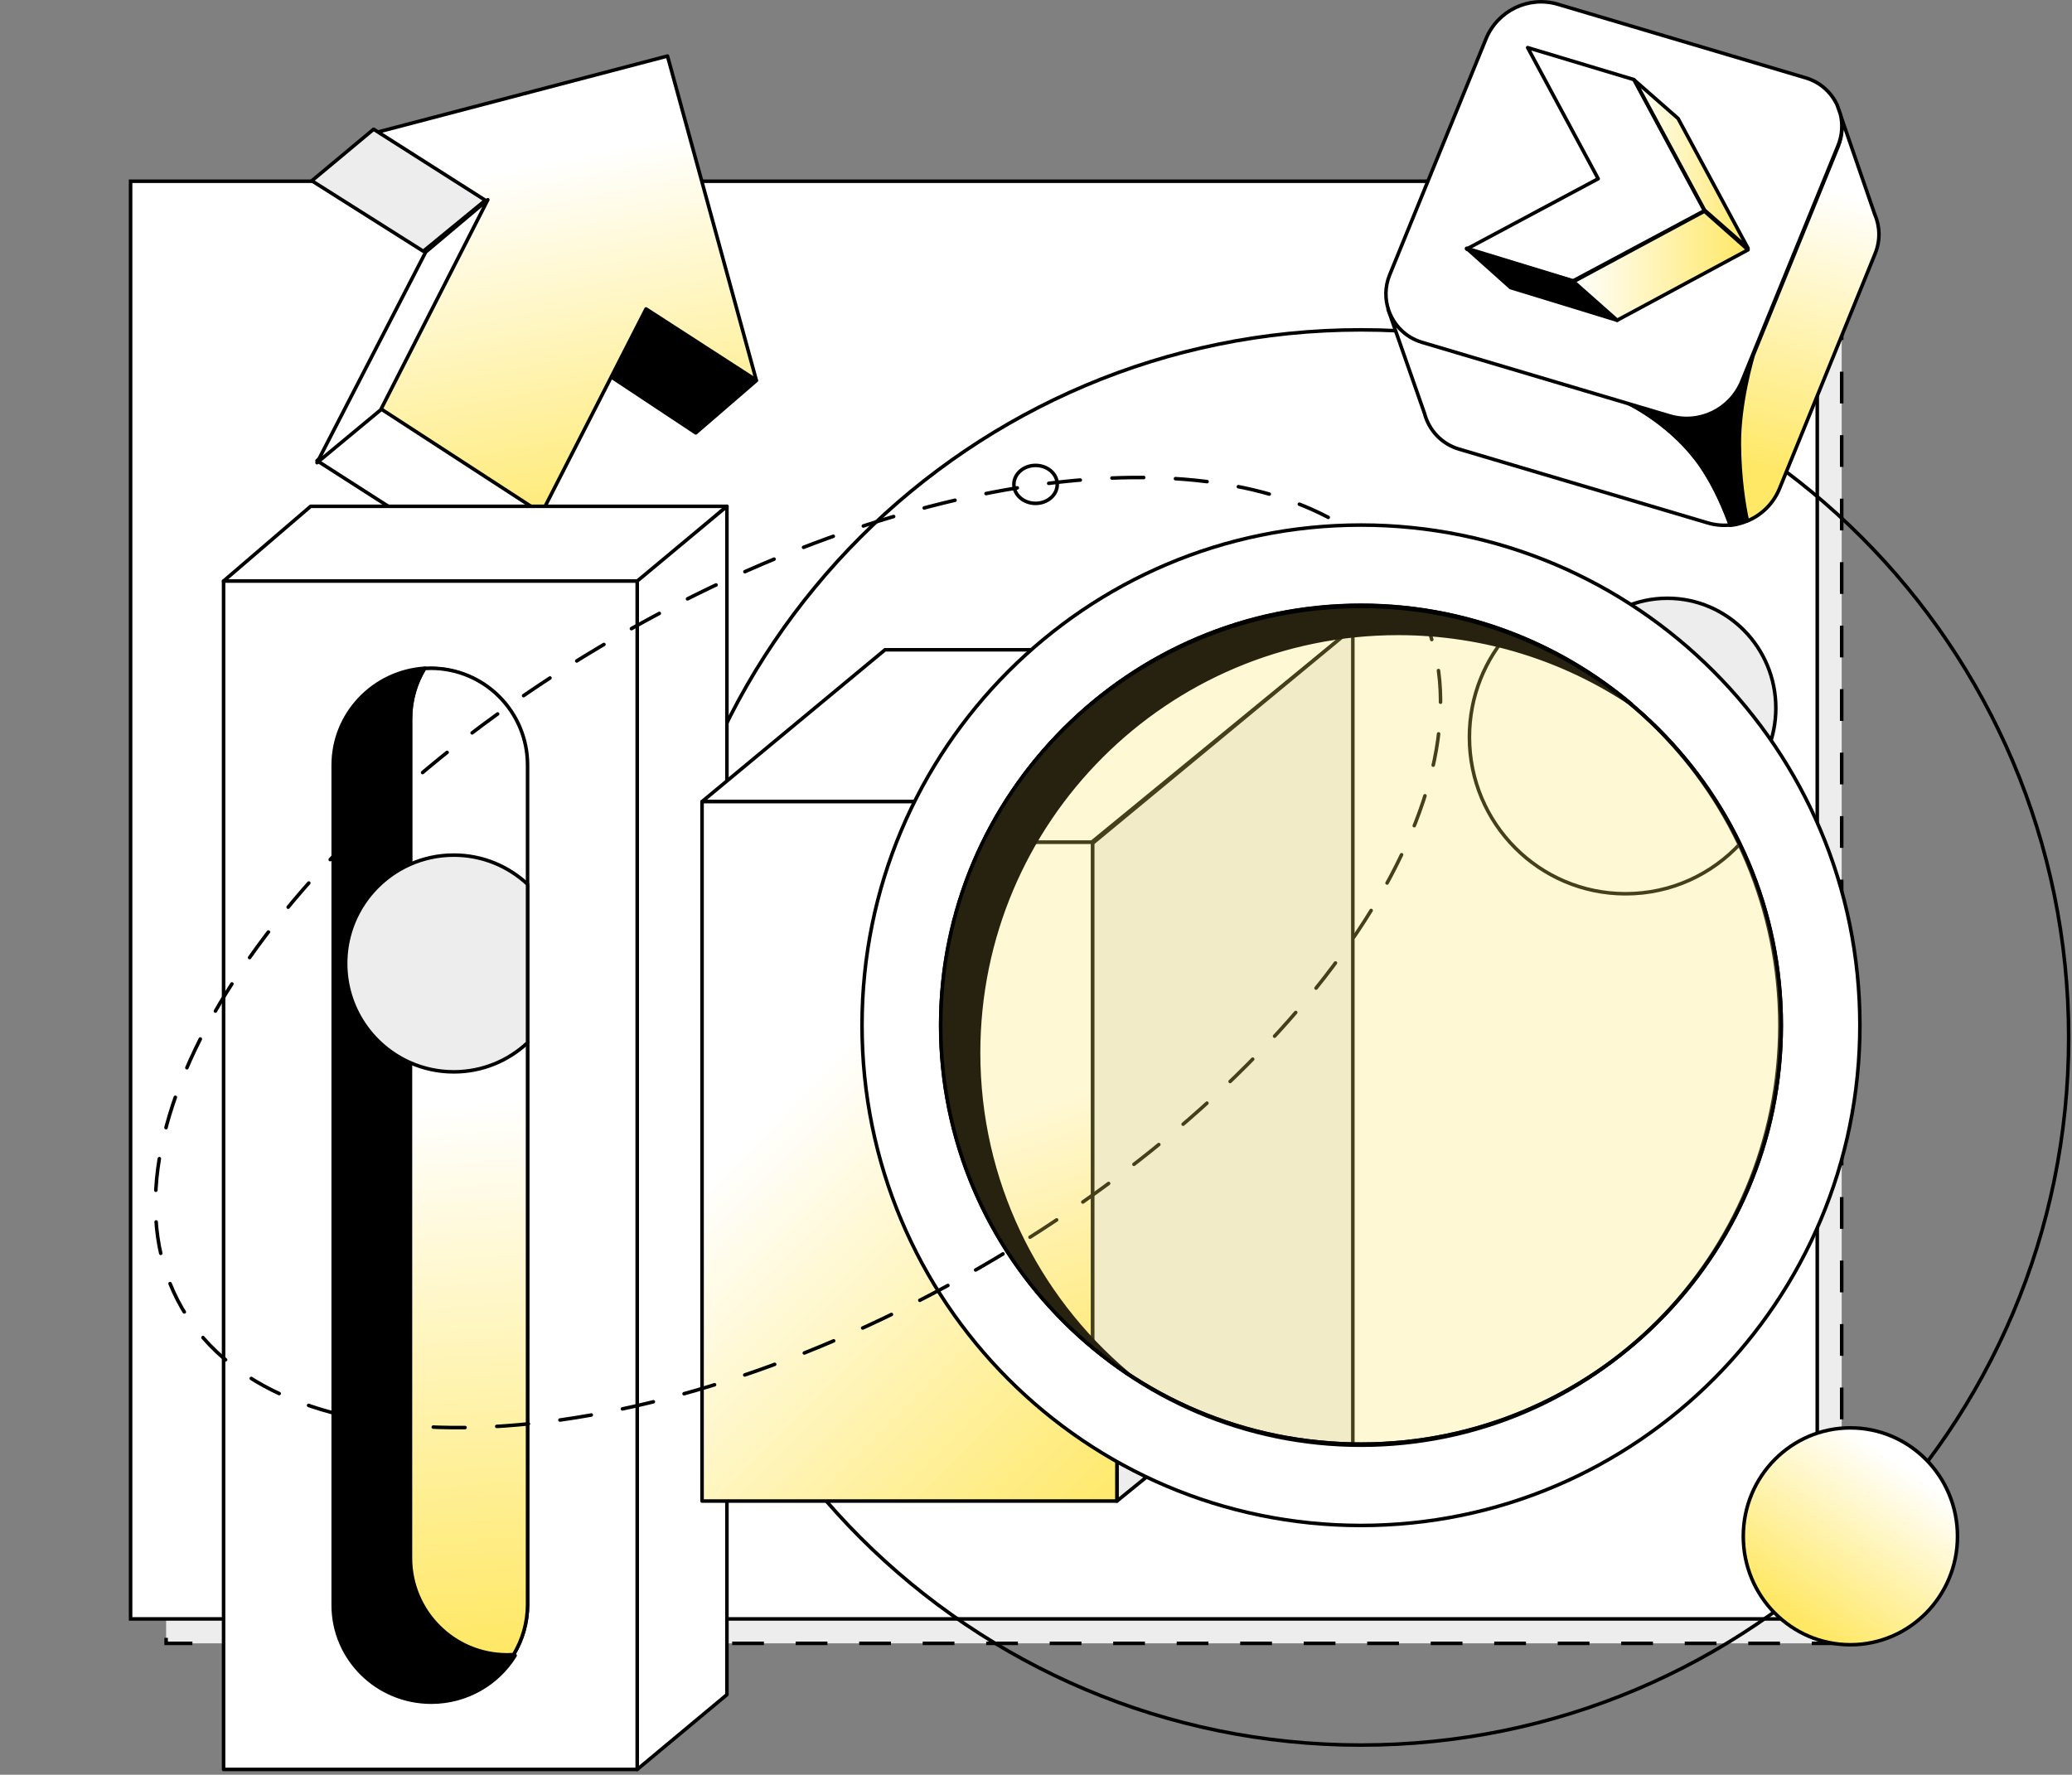 <svg width="586" height="502" viewBox="0 0 586 502" fill="none" xmlns="http://www.w3.org/2000/svg">
  <rect x="0" y="0" width="586" height="502" fill="#808080" stroke="none"/>
  <rect x="46.984" y="58.173" width="473.88" height="406.668" fill="#EDEDED" stroke="black" stroke-dasharray="8.98 8.98" />
  <rect x="36.933" y="51.264" width="477.02" height="406.668" fill="white" stroke="black" />
  <path d="M184.749 293.461C184.749 404.004 274.362 493.617 384.905 493.617C495.448 493.617 585.061 404.004 585.061 293.461C585.061 182.918 495.448 93.305 384.905 93.305C274.362 93.305 184.749 182.918 184.749 293.461Z" stroke="black" stroke-linecap="round" stroke-linejoin="round" />
  <path d="M493.035 434.567C493.035 451.508 506.597 465.242 523.326 465.242C540.056 465.242 553.618 451.508 553.618 434.567C553.618 417.625 540.056 403.892 523.326 403.892C506.597 403.892 493.035 417.625 493.035 434.567Z" fill="url(#paint0_linear_6690_141)" stroke="black" stroke-linecap="round" stroke-linejoin="round" />
  <path d="M213.882 107.671L196.776 122.446L171.711 105.84L180.844 82.568C180.844 82.568 203.506 92.742 203.887 93.129C204.269 93.517 213.89 107.679 213.89 107.679L213.882 107.671Z" fill="black" stroke="black" stroke-linecap="round" stroke-linejoin="round" />
  <path d="M213.892 107.54L188.782 15.85L105.762 37.638L136.848 57.737L107.043 115.656L153.024 145.453L182.713 87.388L213.892 107.54Z" fill="url(#paint1_linear_6690_141)" stroke="black" stroke-linecap="round" stroke-linejoin="round" />
  <path d="M105.666 36.556L88.191 51.138L119.718 71.065L137.271 56.659L105.666 36.556Z" fill="#EDEDED" stroke="black" stroke-linecap="round" stroke-linejoin="round" />
  <path d="M107.559 115.544L89.656 130.303L137.217 160.79L154.074 145.768L107.559 115.544Z" fill="white" stroke="black" stroke-linecap="round" stroke-linejoin="round" />
  <path d="M120.409 71.273L89.656 130.882L107.656 115.947L137.969 56.495L120.409 71.273Z" fill="white" stroke="black" stroke-linecap="round" stroke-linejoin="round" />
  <path d="M205.584 143.218H87.852L63.23 164.359H180.961L205.584 143.218Z" fill="white" stroke="black" stroke-linecap="round" stroke-linejoin="round" />
  <path d="M180.214 500.512L205.584 479.362V143.218L180.214 164.368V500.512Z" fill="white" stroke="black" stroke-linecap="round" stroke-linejoin="round" />
  <path d="M63.23 164.359V500.512H180.214V164.359H63.23ZM148.971 453.472C148.971 458.673 147.525 463.528 145.016 467.669C144.419 467.707 143.815 467.731 143.21 467.731C128.163 467.731 115.969 455.484 115.969 440.373V203.349C115.969 198.155 117.415 193.292 119.924 189.151C120.52 189.113 121.117 189.09 121.722 189.09C129.241 189.09 136.058 192.155 140.992 197.103C145.919 202.058 148.971 208.903 148.971 216.455V453.472Z" fill="white" stroke="black" stroke-linecap="round" stroke-linejoin="round" />
  <path d="M149.205 216.433V453.814C149.205 459.023 147.754 463.886 145.236 468.034C144.637 468.072 144.031 468.095 143.424 468.095C128.322 468.095 116.083 455.83 116.083 440.695V203.306C116.083 198.104 117.535 193.234 120.053 189.086C120.652 189.048 121.251 189.025 121.857 189.025C129.404 189.025 136.245 192.095 141.198 197.05C146.142 202.013 149.205 208.869 149.205 216.433Z" fill="white" stroke="black" stroke-linecap="round" stroke-linejoin="round" />
  <path d="M145.683 468.289C140.824 476.201 132.017 481.485 121.973 481.485C106.657 481.485 94.238 469.206 94.238 454.054V216.402C94.238 201.858 105.676 189.957 120.143 189.025C117.589 193.177 116.118 198.053 116.118 203.26V440.92C116.118 456.072 128.529 468.351 143.845 468.351C144.46 468.351 145.075 468.328 145.683 468.289Z" fill="black" stroke="black" stroke-linecap="round" stroke-linejoin="round" />
  <path d="M128.399 302.959C136.445 302.959 143.754 299.832 149.205 294.733V453.801C149.205 459.015 147.754 463.882 145.236 468.034C144.637 468.072 144.031 468.095 143.424 468.095C128.322 468.095 116.083 455.818 116.083 440.669V300.364C119.846 302.035 124.015 302.959 128.399 302.959Z" fill="url(#paint2_linear_6690_141)" stroke="black" stroke-linecap="round" stroke-linejoin="round" />
  <path d="M149.206 250.12V294.949C143.739 300.057 136.41 303.19 128.341 303.19C123.945 303.19 119.765 302.264 115.992 300.59C105.252 295.829 97.761 285.057 97.761 272.534C97.761 260.011 105.252 249.24 115.992 244.479C119.765 242.805 123.945 241.879 128.341 241.879C136.41 241.879 143.739 245.012 149.206 250.12Z" fill="#EDEDED" stroke="black" stroke-linecap="round" stroke-linejoin="round" />
  <path d="M368.033 183.797H250.3L198.552 226.742H316.285L368.033 183.797Z" fill="white" stroke="black" stroke-linecap="round" stroke-linejoin="round" />
  <path d="M315.886 424.598L368.034 382.179V183.797L315.886 226.216V424.598Z" fill="#EDEDED" stroke="black" stroke-linecap="round" stroke-linejoin="round" />
  <path d="M315.885 226.742H198.552V424.598H315.885V226.742Z" fill="url(#paint3_linear_6690_141)" stroke="black" stroke-linecap="round" stroke-linejoin="round" />
  <path d="M471.564 231.343C488.505 231.343 502.239 217.438 502.239 200.285C502.239 183.132 488.505 169.226 471.564 169.226C454.622 169.226 440.889 183.132 440.889 200.285C440.889 217.438 454.622 231.343 471.564 231.343Z" fill="#EDEDED" stroke="black" stroke-linecap="round" stroke-linejoin="round" />
  <path d="M492.269 238.513C484.197 247.301 472.622 252.816 459.763 252.816C435.36 252.816 415.581 232.974 415.581 208.494C415.581 196.898 420.019 186.333 427.303 178.429C455.866 189.381 479.14 211.038 492.269 238.513Z" fill="white" stroke="black" stroke-linecap="round" stroke-linejoin="round" />
  <path d="M382.604 177.662L308.722 238.245H278.308C292.365 209.568 317.71 187.432 348.544 177.662H382.604Z" fill="white" stroke="black" stroke-linecap="round" stroke-linejoin="round" />
  <path d="M382.605 177.662V409.26C354.607 408.891 328.978 398.633 308.984 381.784V238.549L382.605 177.662Z" fill="#EDEDED" stroke="black" stroke-linecap="round" stroke-linejoin="round" />
  <path d="M308.985 238.245V382.419C282.74 360.538 266.04 327.588 266.04 290.746C266.04 271.907 270.407 254.089 278.18 238.245H308.985Z" fill="url(#paint4_linear_6690_141)" stroke="black" stroke-linecap="round" stroke-linejoin="round" />
  <path d="M384.905 148.521C306.979 148.521 243.799 211.864 243.799 290.01C243.799 368.156 306.971 431.5 384.905 431.5C462.839 431.5 526.011 368.156 526.011 290.01C526.011 211.864 462.839 148.521 384.905 148.521ZM384.905 408.8C319.473 408.8 266.429 355.612 266.429 290.002C266.429 224.393 319.473 171.204 384.905 171.204C450.336 171.204 503.381 224.393 503.381 290.002C503.381 355.612 450.336 408.8 384.905 408.8Z" fill="white" stroke="black" stroke-linecap="round" stroke-linejoin="round" />
  <path d="M292.881 142.385C296.269 142.385 299.016 139.982 299.016 137.017C299.016 134.052 296.269 131.649 292.881 131.649C289.492 131.649 286.746 134.052 286.746 137.017C286.746 139.982 289.492 142.385 292.881 142.385Z" fill="white" stroke="black" stroke-linecap="round" stroke-linejoin="round" />
  <path d="M401.692 172.544C425.926 222.188 371.181 304.248 277.095 358.569C180.896 414.109 79.874 419.231 51.456 370.009C23.038 320.787 77.984 235.861 174.183 180.32C254.043 134.213 337.228 122.852 379.439 148.484" stroke="black" stroke-linecap="round" stroke-linejoin="round" stroke-dasharray="8.98 8.98" />
  <path d="M384.907 408.493C319.259 408.493 266.04 355.445 266.04 290.01C266.04 224.574 319.259 171.526 384.907 171.526C450.554 171.526 503.773 224.574 503.773 290.01C503.773 355.445 450.554 408.493 384.907 408.493Z" fill="#FFE866" fill-opacity="0.15" stroke="black" stroke-linecap="round" stroke-linejoin="round" />
  <path fill-rule="evenodd" clip-rule="evenodd" d="M461.526 199.288C442.631 186.577 419.878 179.159 395.394 179.159C329.874 179.159 276.757 232.276 276.757 297.796C276.757 334.121 293.084 366.633 318.799 388.395C287.131 367.093 266.296 330.923 266.296 289.888C266.296 224.368 319.412 171.251 384.932 171.251C414.127 171.251 440.859 181.797 461.526 199.288Z" fill="black" />
  <path
    d="M461.526 199.288L461.247 199.703C461.468 199.851 461.765 199.801 461.925 199.589C462.085 199.377 462.052 199.078 461.849 198.906L461.526 199.288ZM318.799 388.395L318.52 388.81C318.74 388.958 319.038 388.909 319.198 388.697C319.358 388.485 319.325 388.185 319.122 388.014L318.799 388.395ZM395.394 179.659C419.776 179.659 442.432 187.046 461.247 199.703L461.805 198.873C442.83 186.108 419.981 178.659 395.394 178.659V179.659ZM277.257 297.796C277.257 232.552 330.15 179.659 395.394 179.659V178.659C329.597 178.659 276.257 231.999 276.257 297.796H277.257ZM319.122 388.014C293.514 366.343 277.257 333.968 277.257 297.796H276.257C276.257 334.274 292.654 366.924 318.476 388.777L319.122 388.014ZM319.078 387.981C287.542 366.767 266.796 330.75 266.796 289.888H265.796C265.796 331.096 286.72 367.419 318.52 388.81L319.078 387.981ZM266.796 289.888C266.796 224.644 319.688 171.751 384.932 171.751V170.751C319.136 170.751 265.796 224.092 265.796 289.888H266.796ZM384.932 171.751C414.004 171.751 440.623 182.253 461.203 199.669L461.849 198.906C441.095 181.342 414.249 170.751 384.932 170.751V171.751Z"
    fill="black" />
  <path d="M384.907 408.493C319.259 408.493 266.04 355.445 266.04 290.01C266.04 224.574 319.259 171.526 384.907 171.526C450.554 171.526 503.773 224.574 503.773 290.01C503.773 355.445 450.554 408.493 384.907 408.493Z" fill="#FFE866" fill-opacity="0.15" stroke="black" stroke-linecap="round" stroke-linejoin="round" />
  <path d="M530.338 71.711L503.297 138.168C501.54 142.482 498.197 145.699 494.197 147.352C493.205 142.705 491.979 135.13 491.915 125.633C491.833 113.979 495.625 101.222 495.859 100.449C495.865 100.424 495.871 100.411 495.871 100.411L519.886 41.383C521.067 38.466 521.225 35.409 520.543 32.595L530.18 60.529C531.684 63.937 531.868 67.939 530.338 71.704V71.711Z" fill="url(#paint5_linear_6690_141)" stroke="black" stroke-linecap="round" stroke-linejoin="round" />
  <path d="M489.445 148.49C487.302 148.721 485.089 148.535 482.907 147.887L412.623 127.035C407.62 125.553 404.089 121.583 402.873 116.926L392.581 87.505C394.02 91.706 397.391 95.195 402.016 96.568L460.275 113.854C460.275 113.854 460.275 113.854 460.275 113.86C460.275 113.86 460.287 113.867 460.3 113.867C461.055 114.232 473.331 120.242 481.27 131.903C485.185 137.657 487.891 144.141 489.445 148.497V148.49Z" fill="white" stroke="black" stroke-linecap="round" stroke-linejoin="round" />
  <path
    d="M493.992 147.41C493.802 147.481 493.624 147.564 493.434 147.634C493.244 147.704 493.054 147.775 492.87 147.832C492.661 147.902 492.452 147.966 492.249 148.024C491.888 148.132 491.526 148.222 491.159 148.311C490.956 148.349 490.747 148.388 490.538 148.426C490.348 148.458 490.158 148.49 489.974 148.515C489.961 148.515 489.948 148.515 489.936 148.522C489.746 148.541 489.568 148.567 489.378 148.586C489.365 148.586 489.359 148.586 489.346 148.586C487.8 144.255 485.125 137.791 481.247 132.061C473.382 120.449 461.22 114.463 460.472 114.099C460.459 114.099 460.453 114.093 460.447 114.093L472.355 117.644C480.594 120.104 489.346 115.881 492.604 107.865L495.614 100.462C495.38 101.235 491.596 114.01 491.685 125.674C491.761 135.172 492.997 142.76 493.998 147.404L493.992 147.41Z"
    fill="black" stroke="black" stroke-linecap="round" stroke-linejoin="round" />
  <path d="M519.849 41.139L495.671 100.388L495.658 100.427L492.628 107.848C489.348 115.884 480.538 120.123 472.245 117.652L460.258 114.092L402.153 96.828C397.547 95.458 394.185 91.975 392.744 87.78C391.659 84.636 391.659 81.089 393.031 77.734L420.252 11.018C423.537 2.982 432.341 -1.257 440.635 1.214L510.726 22.032C514.847 23.261 517.961 26.168 519.606 29.76L520.5 32.315C521.189 35.133 521.035 38.206 519.849 41.133V41.139Z" fill="white" stroke="black" stroke-linecap="round" stroke-linejoin="round" />
  <path d="M482.04 59.599L462.488 70.047L444.83 79.485L414.79 70.444L452 50.559L432.05 13.469L462.09 22.509L471.558 40.111L482.04 59.599Z" fill="white" stroke="black" stroke-linecap="round" stroke-linejoin="round" />
  <path d="M414.79 70.231L427.223 81.357L457.361 90.591L444.922 79.457L414.79 70.231Z" fill="black" stroke="black" stroke-linecap="round" stroke-linejoin="round" />
  <path d="M482.047 59.742L494.38 70.663L457.361 90.59L445.022 79.662L482.047 59.742Z" fill="url(#paint6_linear_6690_141)" stroke="black" stroke-linecap="round" stroke-linejoin="round" />
  <path d="M474.598 33.522L462.297 22.724L482.086 59.438L494.38 70.231L474.598 33.522Z" fill="url(#paint7_linear_6690_141)" stroke="black" stroke-linecap="round" stroke-linejoin="round" />
  <defs>
    <linearGradient id="paint0_linear_6690_141" x1="523.326" y1="403.892" x2="493.016" y2="447.489" gradientUnits="userSpaceOnUse">
      <stop stop-color="white" />
      <stop offset="0.99" stop-color="#FFE866" />
    </linearGradient>
    <linearGradient id="paint1_linear_6690_141" x1="156.098" y1="45.103" x2="177.806" y2="155.138" gradientUnits="userSpaceOnUse">
      <stop stop-color="white" />
      <stop offset="1" stop-color="#FFE866" />
    </linearGradient>
    <linearGradient id="paint2_linear_6690_141" x1="133.013" y1="311.846" x2="145.045" y2="468.076" gradientUnits="userSpaceOnUse">
      <stop stop-color="white" />
      <stop offset="0.99" stop-color="#FFE866" />
    </linearGradient>
    <linearGradient id="paint3_linear_6690_141" x1="194.097" y1="294.176" x2="325.26" y2="424.877" gradientUnits="userSpaceOnUse">
      <stop stop-color="white" />
      <stop offset="0.171" stop-color="white" />
      <stop offset="0.99" stop-color="#FFE866" />
    </linearGradient>
    <linearGradient id="paint4_linear_6690_141" x1="277.341" y1="318.923" x2="308.512" y2="404.628" gradientUnits="userSpaceOnUse">
      <stop stop-color="white" />
      <stop offset="1" stop-color="#FFE866" />
    </linearGradient>
    <linearGradient id="paint5_linear_6690_141" x1="520.912" y1="54.189" x2="496.541" y2="133.161" gradientUnits="userSpaceOnUse">
      <stop stop-color="white" />
      <stop offset="0.99" stop-color="#FFE866" />
    </linearGradient>
    <linearGradient id="paint6_linear_6690_141" x1="445.022" y1="75.166" x2="494.38" y2="75.166" gradientUnits="userSpaceOnUse">
      <stop stop-color="white" />
      <stop offset="0.99" stop-color="#FFE866" />
    </linearGradient>
    <linearGradient id="paint7_linear_6690_141" x1="462.297" y1="46.478" x2="494.38" y2="46.478" gradientUnits="userSpaceOnUse">
      <stop stop-color="white" />
      <stop offset="0.99" stop-color="#FFE866" />
    </linearGradient>
  </defs>
</svg>